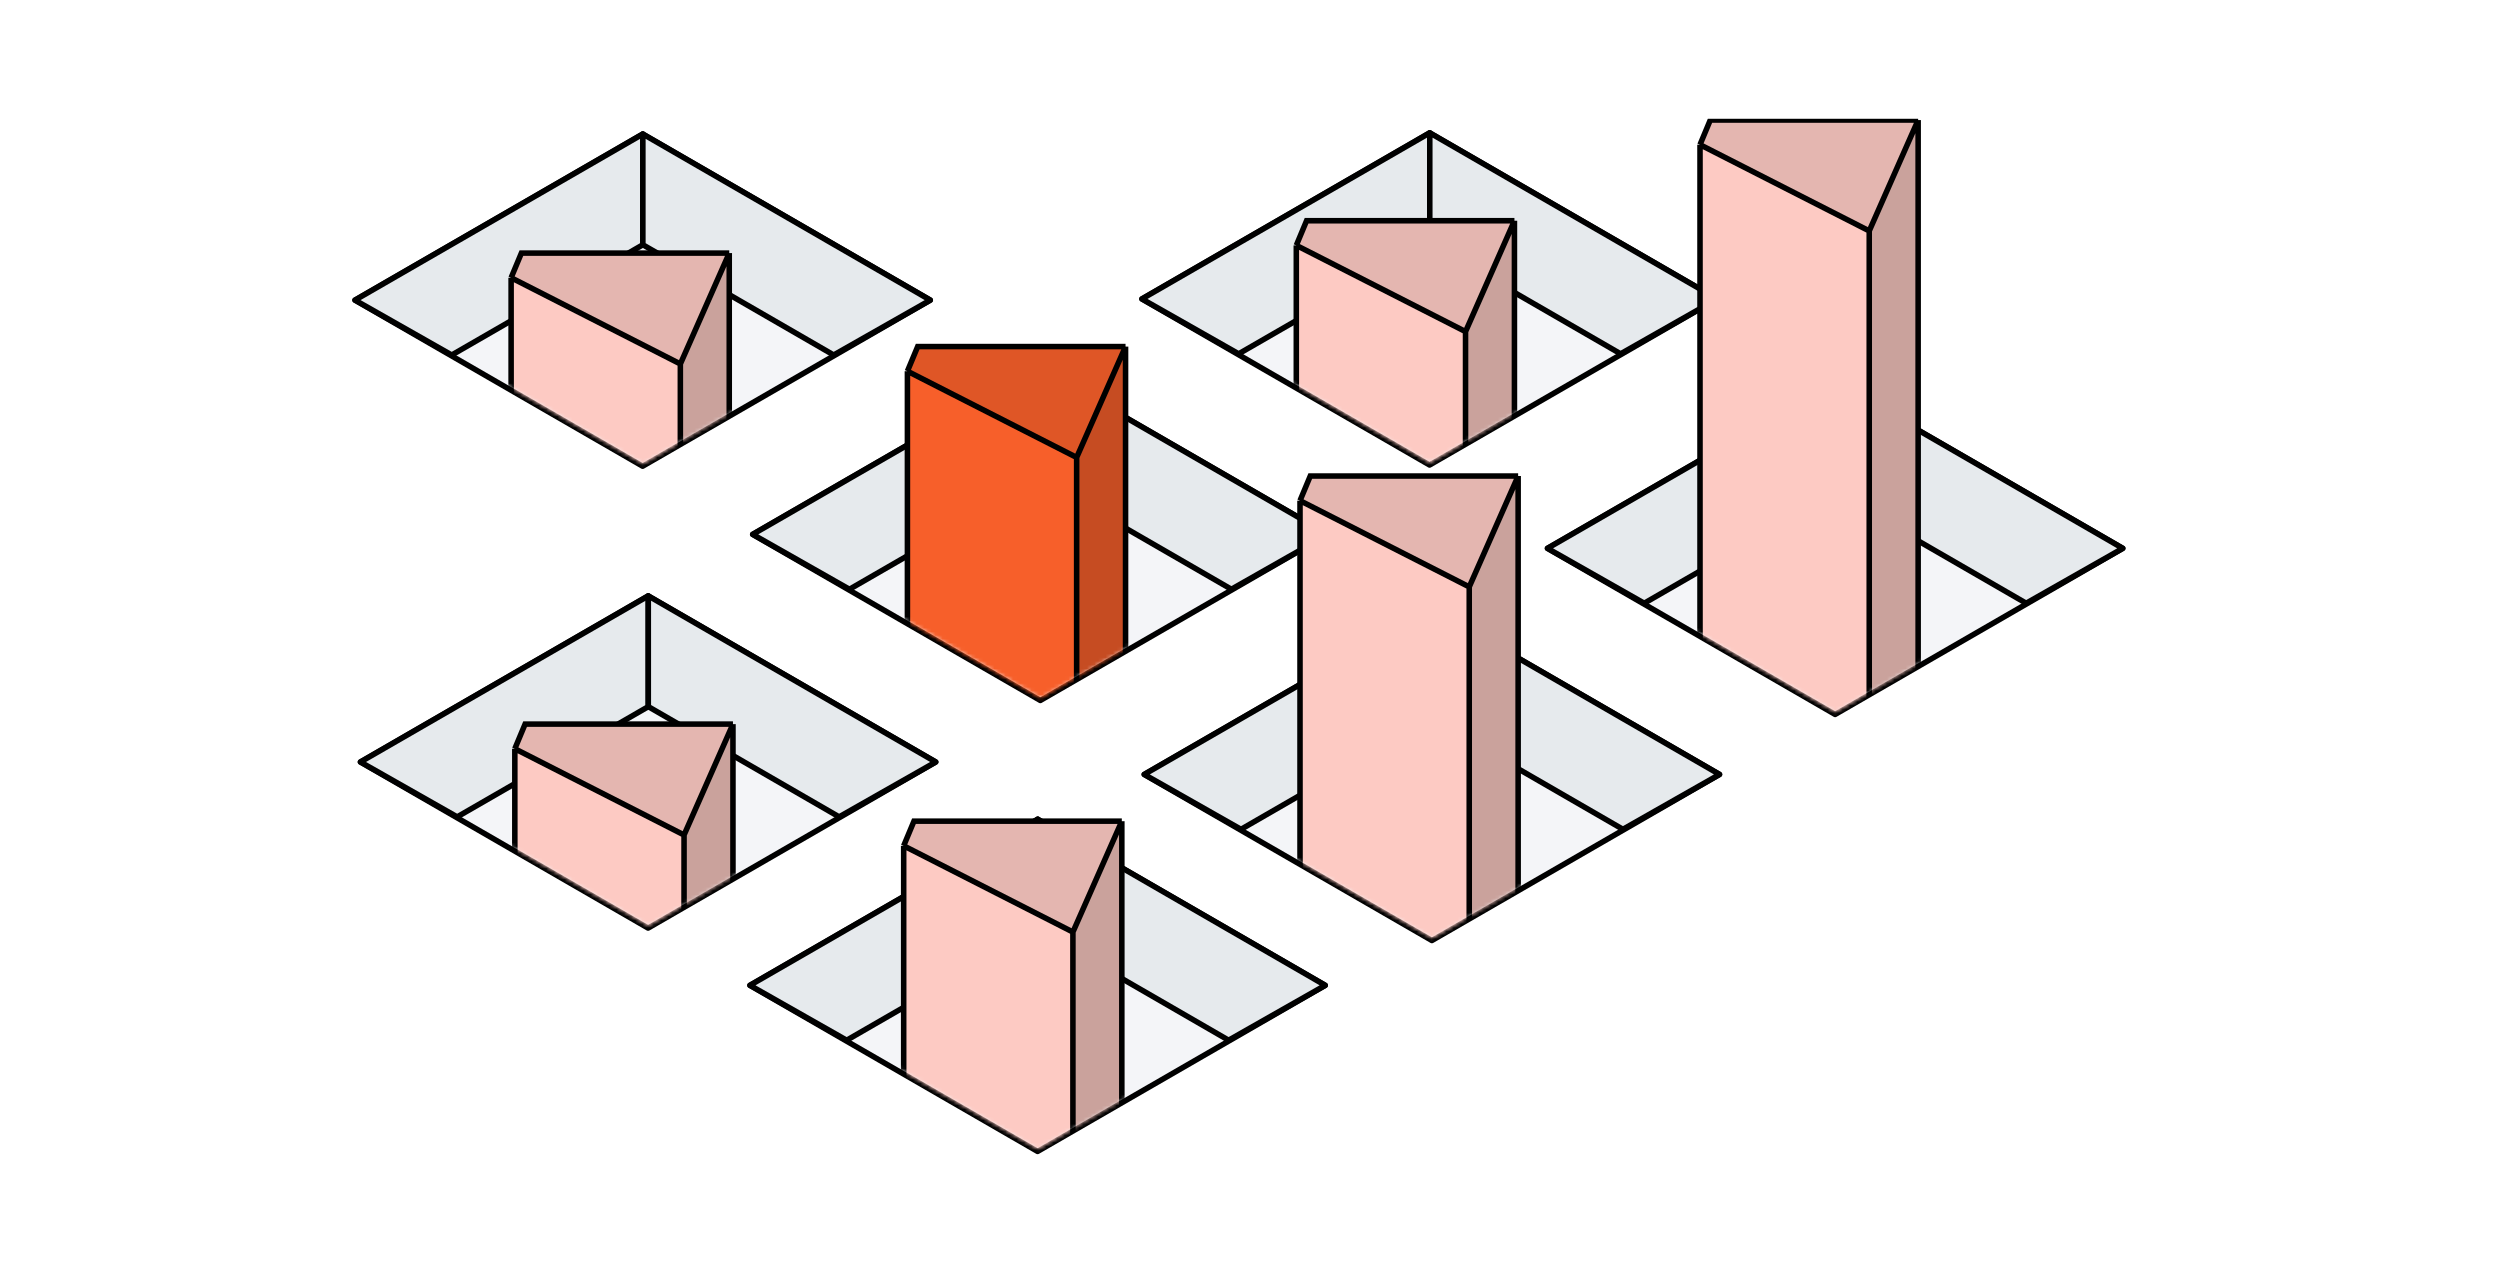 <?xml version="1.0" encoding="utf-8"?>
<svg width="675" height="344" viewBox="0 0 675 344" fill="none" xmlns="http://www.w3.org/2000/svg">
<rect width="675" height="344" fill="white"/>
<g clip-path="url(#clip0_1938_32060)">
<rect width="675" height="280" transform="translate(0 32)" fill="white"/>
<path d="M251.176 81.034L173.514 36.195L95.852 81.034L173.514 125.872L251.176 81.034Z" fill="#F4F5F8" stroke="black" stroke-width="1.5" stroke-linecap="round" stroke-linejoin="round"/>
<path d="M173.571 36.195L95.852 81.034L121.968 95.859L173.571 66.088V36.195Z" fill="#E6EAED" stroke="black" stroke-width="1.5" stroke-linecap="round" stroke-linejoin="round"/>
<path d="M173.57 36.195L251.175 81.034L225.091 95.855L173.57 66.088V36.195Z" fill="#E6EAED" stroke="black" stroke-width="1.5" stroke-linecap="round" stroke-linejoin="round"/>
<mask id="mask0_1938_32060" style="mask-type:alpha" maskUnits="userSpaceOnUse" x="124" y="17" width="101" height="109">
<path d="M173.573 125.243L125.116 97.239L124.172 17.316H224.232V95.858L173.573 125.243Z" fill="white"/>
</mask>
<g mask="url(#mask0_1938_32060)">
<path d="M138.008 74.5L183.406 97.814L183.406 300.008L138.008 276.823L138.008 74.5Z" fill="#FDCAC3"/>
<path d="M183.402 98.708L196.898 68.809L196.898 269.642L183.402 299.414L183.402 98.708Z" fill="#FDCAC3"/>
<path d="M183.402 98.708L196.898 68.809L196.898 269.642L183.402 299.414L183.402 98.708Z" fill="black" fill-opacity="0.2"/>
<path d="M183.693 98.114L196.898 68.336L140.776 68.336L138.003 74.953L183.693 98.114Z" fill="#FDCAC3"/>
<path d="M183.693 98.114L196.898 68.336L140.776 68.336L138.003 74.953L183.693 98.114Z" fill="black" fill-opacity="0.1"/>
<path d="M196.898 68.336L183.693 98.271M196.898 68.336L140.776 68.336L138.003 74.988M196.898 68.336L196.898 269.948L183.693 300.011M183.693 98.271L138.003 74.988M183.693 98.271L183.693 300.011M138.003 74.988L138.003 276.728L183.693 300.011" stroke="black" stroke-width="1.5"/>
</g>
<path d="M358.551 144.28L280.889 99.441L203.227 144.28L280.889 189.118L358.551 144.28Z" fill="#F4F5F8" stroke="black" stroke-width="1.5" stroke-linecap="round" stroke-linejoin="round"/>
<path d="M280.946 99.441L203.227 144.28L229.343 159.105L280.946 129.334V99.441Z" fill="#E6EAED" stroke="black" stroke-width="1.5" stroke-linecap="round" stroke-linejoin="round"/>
<path d="M280.945 99.441L358.55 144.28L332.466 159.101L280.945 129.334V99.441Z" fill="#E6EAED" stroke="black" stroke-width="1.5" stroke-linecap="round" stroke-linejoin="round"/>
<mask id="mask1_1938_32060" style="mask-type:alpha" maskUnits="userSpaceOnUse" x="231" y="57" width="101" height="132">
<path d="M280.948 188.489L232.491 160.485L231.547 60.5L331.607 57.5V159.104L280.948 188.489Z" fill="white"/>
</mask>
<g mask="url(#mask1_1938_32060)">
<path d="M245.008 99.738L290.406 123.052L290.406 325.246L245.008 302.061L245.008 99.738Z" fill="#F75F2A"/>
<path d="M290.402 123.946L303.898 94.047L303.898 294.88L290.402 324.652L290.402 123.946Z" fill="#F75F2A"/>
<path d="M290.402 123.946L303.898 94.047L303.898 294.88L290.402 324.652L290.402 123.946Z" fill="black" fill-opacity="0.2"/>
<path d="M290.693 123.352L303.898 93.574L247.776 93.574L245.003 100.192L290.693 123.352Z" fill="#F75F2A"/>
<path d="M290.693 123.352L303.898 93.574L247.776 93.574L245.003 100.192L290.693 123.352Z" fill="black" fill-opacity="0.1"/>
<path d="M303.898 93.574L290.693 123.509M303.898 93.574L247.776 93.574L245.003 100.226M303.898 93.574L303.898 295.186L290.693 325.249M290.693 123.509L245.003 100.226M290.693 123.509L290.693 325.249M245.003 100.226L245.003 301.966L290.693 325.249" stroke="black" stroke-width="1.5"/>
</g>
<path d="M252.645 205.737L174.983 160.898L97.32 205.737L174.983 250.575L252.645 205.737Z" fill="#F4F5F8" stroke="black" stroke-width="1.5" stroke-linecap="round" stroke-linejoin="round"/>
<path d="M175.04 160.898L97.32 205.737L123.437 220.562L175.04 190.791V160.898Z" fill="#E6EAED" stroke="black" stroke-width="1.5" stroke-linecap="round" stroke-linejoin="round"/>
<path d="M175.039 160.898L252.644 205.737L226.56 220.558L175.039 190.791V160.898Z" fill="#E6EAED" stroke="black" stroke-width="1.5" stroke-linecap="round" stroke-linejoin="round"/>
<mask id="mask2_1938_32060" style="mask-type:alpha" maskUnits="userSpaceOnUse" x="125" y="142" width="101" height="108">
<path d="M175.041 249.946L126.585 221.942L125.641 142.02H225.701V220.561L175.041 249.946Z" fill="white"/>
</mask>
<g mask="url(#mask2_1938_32060)">
<path d="M139.008 201.672L184.406 224.986L184.406 427.18L139.008 403.994L139.008 201.672Z" fill="#FDCAC3"/>
<path d="M184.402 225.88L197.898 195.98L197.898 396.814L184.402 426.585L184.402 225.88Z" fill="#FDCAC3"/>
<path d="M184.402 225.88L197.898 195.98L197.898 396.814L184.402 426.585L184.402 225.88Z" fill="black" fill-opacity="0.2"/>
<path d="M184.693 225.286L197.898 195.508L141.776 195.508L139.003 202.125L184.693 225.286Z" fill="#FDCAC3"/>
<path d="M184.693 225.286L197.898 195.508L141.776 195.508L139.003 202.125L184.693 225.286Z" fill="black" fill-opacity="0.1"/>
<path d="M197.898 195.508L184.693 225.443M197.898 195.508L141.776 195.508L139.003 202.16M197.898 195.508L197.898 397.12L184.693 427.183M184.693 225.443L139.003 202.16M184.693 225.443L184.693 427.183M139.003 202.16L139.003 403.9L184.693 427.183" stroke="black" stroke-width="1.5"/>
</g>
<path d="M463.645 80.713L385.983 35.875L308.32 80.713L385.983 125.551L463.645 80.713Z" fill="#F4F5F8" stroke="black" stroke-width="1.5" stroke-linecap="round" stroke-linejoin="round"/>
<path d="M386.04 35.875L308.32 80.713L334.437 95.538L386.04 65.767V35.875Z" fill="#E6EAED" stroke="black" stroke-width="1.5" stroke-linecap="round" stroke-linejoin="round"/>
<path d="M386.039 35.875L463.644 80.713L437.56 95.534L386.039 65.767V35.875Z" fill="#E6EAED" stroke="black" stroke-width="1.5" stroke-linecap="round" stroke-linejoin="round"/>
<mask id="mask3_1938_32060" style="mask-type:alpha" maskUnits="userSpaceOnUse" x="336" y="17" width="101" height="108">
<path d="M386.041 124.926L337.585 96.922L336.641 17H436.701V95.541L386.041 124.926Z" fill="white"/>
</mask>
<g mask="url(#mask3_1938_32060)">
<path d="M350.008 65.762L395.406 89.076L395.406 291.27L350.008 268.084L350.008 65.762Z" fill="#FDCAC3"/>
<path d="M395.402 89.969L408.898 60.07L408.898 260.904L395.402 290.675L395.402 89.969Z" fill="#FDCAC3"/>
<path d="M395.402 89.969L408.898 60.07L408.898 260.904L395.402 290.675L395.402 89.969Z" fill="black" fill-opacity="0.2"/>
<path d="M395.693 89.376L408.898 59.598L352.776 59.598L350.003 66.215L395.693 89.376Z" fill="#FDCAC3"/>
<path d="M395.693 89.376L408.898 59.598L352.776 59.598L350.003 66.215L395.693 89.376Z" fill="black" fill-opacity="0.1"/>
<path d="M408.898 59.598L395.693 89.532M408.898 59.598L352.776 59.598L350.003 66.25M408.898 59.598L408.898 261.21L395.693 291.272M395.693 89.532L350.003 66.25M395.693 89.532L395.693 291.272M350.003 66.25L350.003 267.99L395.693 291.272" stroke="black" stroke-width="1.5"/>
</g>
<path d="M573.145 148.053L495.483 103.215L417.82 148.053L495.483 192.891L573.145 148.053Z" fill="#F4F5F8" stroke="black" stroke-width="1.5" stroke-linecap="round" stroke-linejoin="round"/>
<path d="M495.54 103.215L417.82 148.053L443.937 162.878L495.54 133.107V103.215Z" fill="#E6EAED" stroke="black" stroke-width="1.5" stroke-linecap="round" stroke-linejoin="round"/>
<path d="M495.539 103.215L573.144 148.053L547.06 162.874L495.539 133.107V103.215Z" fill="#E6EAED" stroke="black" stroke-width="1.5" stroke-linecap="round" stroke-linejoin="round"/>
<mask id="mask4_1938_32060" style="mask-type:alpha" maskUnits="userSpaceOnUse" x="446" y="14" width="101" height="179">
<path d="M495.541 192.258L447.085 164.254L446.141 14.332H546.201V162.873L495.541 192.258Z" fill="white"/>
</mask>
<g mask="url(#mask4_1938_32060)">
<path d="M459.008 38.578L504.406 61.892L504.406 264.086L459.008 240.901L459.008 38.578Z" fill="#FDCAC3"/>
<path d="M504.402 62.786L517.898 32.887L517.898 233.72L504.402 263.492L504.402 62.786Z" fill="#FDCAC3"/>
<path d="M504.402 62.786L517.898 32.887L517.898 233.72L504.402 263.492L504.402 62.786Z" fill="black" fill-opacity="0.2"/>
<path d="M504.693 62.192L517.898 32.414L461.776 32.414L459.003 39.031L504.693 62.192Z" fill="#FDCAC3"/>
<path d="M504.693 62.192L517.898 32.414L461.776 32.414L459.003 39.031L504.693 62.192Z" fill="black" fill-opacity="0.1"/>
<path d="M517.898 32.414L504.693 62.349M517.898 32.414L461.776 32.414L459.003 39.066M517.898 32.414L517.898 234.026L504.693 264.089M504.693 62.349L459.003 39.066M504.693 62.349L504.693 264.089M459.003 39.066L459.003 240.806L504.693 264.089" stroke="black" stroke-width="1.5"/>
</g>
<path d="M464.27 209.096L386.608 164.258L308.945 209.096L386.608 253.934L464.27 209.096Z" fill="#F4F5F8" stroke="black" stroke-width="1.5" stroke-linecap="round" stroke-linejoin="round"/>
<path d="M386.665 164.258L308.945 209.096L335.062 223.921L386.665 194.15V164.258Z" fill="#E6EAED" stroke="black" stroke-width="1.5" stroke-linecap="round" stroke-linejoin="round"/>
<path d="M386.664 164.258L464.269 209.096L438.185 223.917L386.664 194.15V164.258Z" fill="#E6EAED" stroke="black" stroke-width="1.5" stroke-linecap="round" stroke-linejoin="round"/>
<mask id="mask5_1938_32060" style="mask-type:alpha" maskUnits="userSpaceOnUse" x="337" y="115" width="101" height="139">
<path d="M386.666 253.301L338.21 225.297L337.266 115.375H437.326V223.916L386.666 253.301Z" fill="#B6EECB"/>
</mask>
<g mask="url(#mask5_1938_32060)">
<path d="M351.008 134.688L396.406 158.001L396.406 360.196L351.008 337.01L351.008 134.688Z" fill="#FDCAC3"/>
<path d="M396.402 158.895L409.898 128.996L409.898 329.83L396.402 359.601L396.402 158.895Z" fill="#FDCAC3"/>
<path d="M396.402 158.895L409.898 128.996L409.898 329.83L396.402 359.601L396.402 158.895Z" fill="black" fill-opacity="0.2"/>
<path d="M396.693 158.302L409.898 128.523L353.776 128.523L351.003 135.141L396.693 158.302Z" fill="#FDCAC3"/>
<path d="M396.693 158.302L409.898 128.523L353.776 128.523L351.003 135.141L396.693 158.302Z" fill="black" fill-opacity="0.1"/>
<path d="M409.898 128.523L396.693 158.458M409.898 128.523L353.776 128.523L351.003 135.176M409.898 128.523L409.898 330.135L396.693 360.198M396.693 158.458L351.003 135.176M396.693 158.458L396.693 360.198M351.003 135.176L351.003 336.916L396.693 360.198" stroke="black" stroke-width="1.5"/>
</g>
<path d="M357.809 266.041L280.147 221.203L202.484 266.041L280.147 310.88L357.809 266.041Z" fill="#F4F5F8" stroke="black" stroke-width="1.5" stroke-linecap="round" stroke-linejoin="round"/>
<path d="M280.204 221.203L202.484 266.041L228.601 280.866L280.204 251.095V221.203Z" fill="#E6EAED" stroke="black" stroke-width="1.5" stroke-linecap="round" stroke-linejoin="round"/>
<path d="M280.203 221.203L357.808 266.041L331.724 280.862L280.203 251.095V221.203Z" fill="#E6EAED" stroke="black" stroke-width="1.5" stroke-linecap="round" stroke-linejoin="round"/>
<mask id="mask6_1938_32060" style="mask-type:alpha" maskUnits="userSpaceOnUse" x="230" y="202" width="101" height="109">
<path d="M280.205 310.251L231.749 282.246L230.805 202.324H330.865V280.866L280.205 310.251Z" fill="white"/>
</mask>
<g mask="url(#mask6_1938_32060)">
<path d="M244 227.883L289.398 251.197L289.398 453.391L244 430.205L244 227.883Z" fill="#FDCAC3"/>
<path d="M289.394 252.091L302.891 222.191L302.891 423.025L289.394 452.796L289.394 252.091Z" fill="#FDCAC3"/>
<path d="M289.394 252.091L302.891 222.191L302.891 423.025L289.394 452.796L289.394 252.091Z" fill="black" fill-opacity="0.2"/>
<path d="M289.685 251.497L302.891 221.719L246.769 221.719L243.995 228.336L289.685 251.497Z" fill="#FDCAC3"/>
<path d="M289.685 251.497L302.891 221.719L246.769 221.719L243.995 228.336L289.685 251.497Z" fill="black" fill-opacity="0.1"/>
<path d="M302.891 221.719L289.685 251.654M302.891 221.719L246.769 221.719L243.995 228.371M302.891 221.719L302.891 423.331L289.685 453.393M289.685 251.654L243.995 228.371M289.685 251.654L289.685 453.393M243.995 228.371L243.995 430.111L289.685 453.393" stroke="black" stroke-width="1.5"/>
</g>
</g>
<defs>
<clipPath id="clip0_1938_32060">
<rect width="675" height="280" fill="white" transform="translate(0 32)"/>
</clipPath>
</defs>
</svg>

